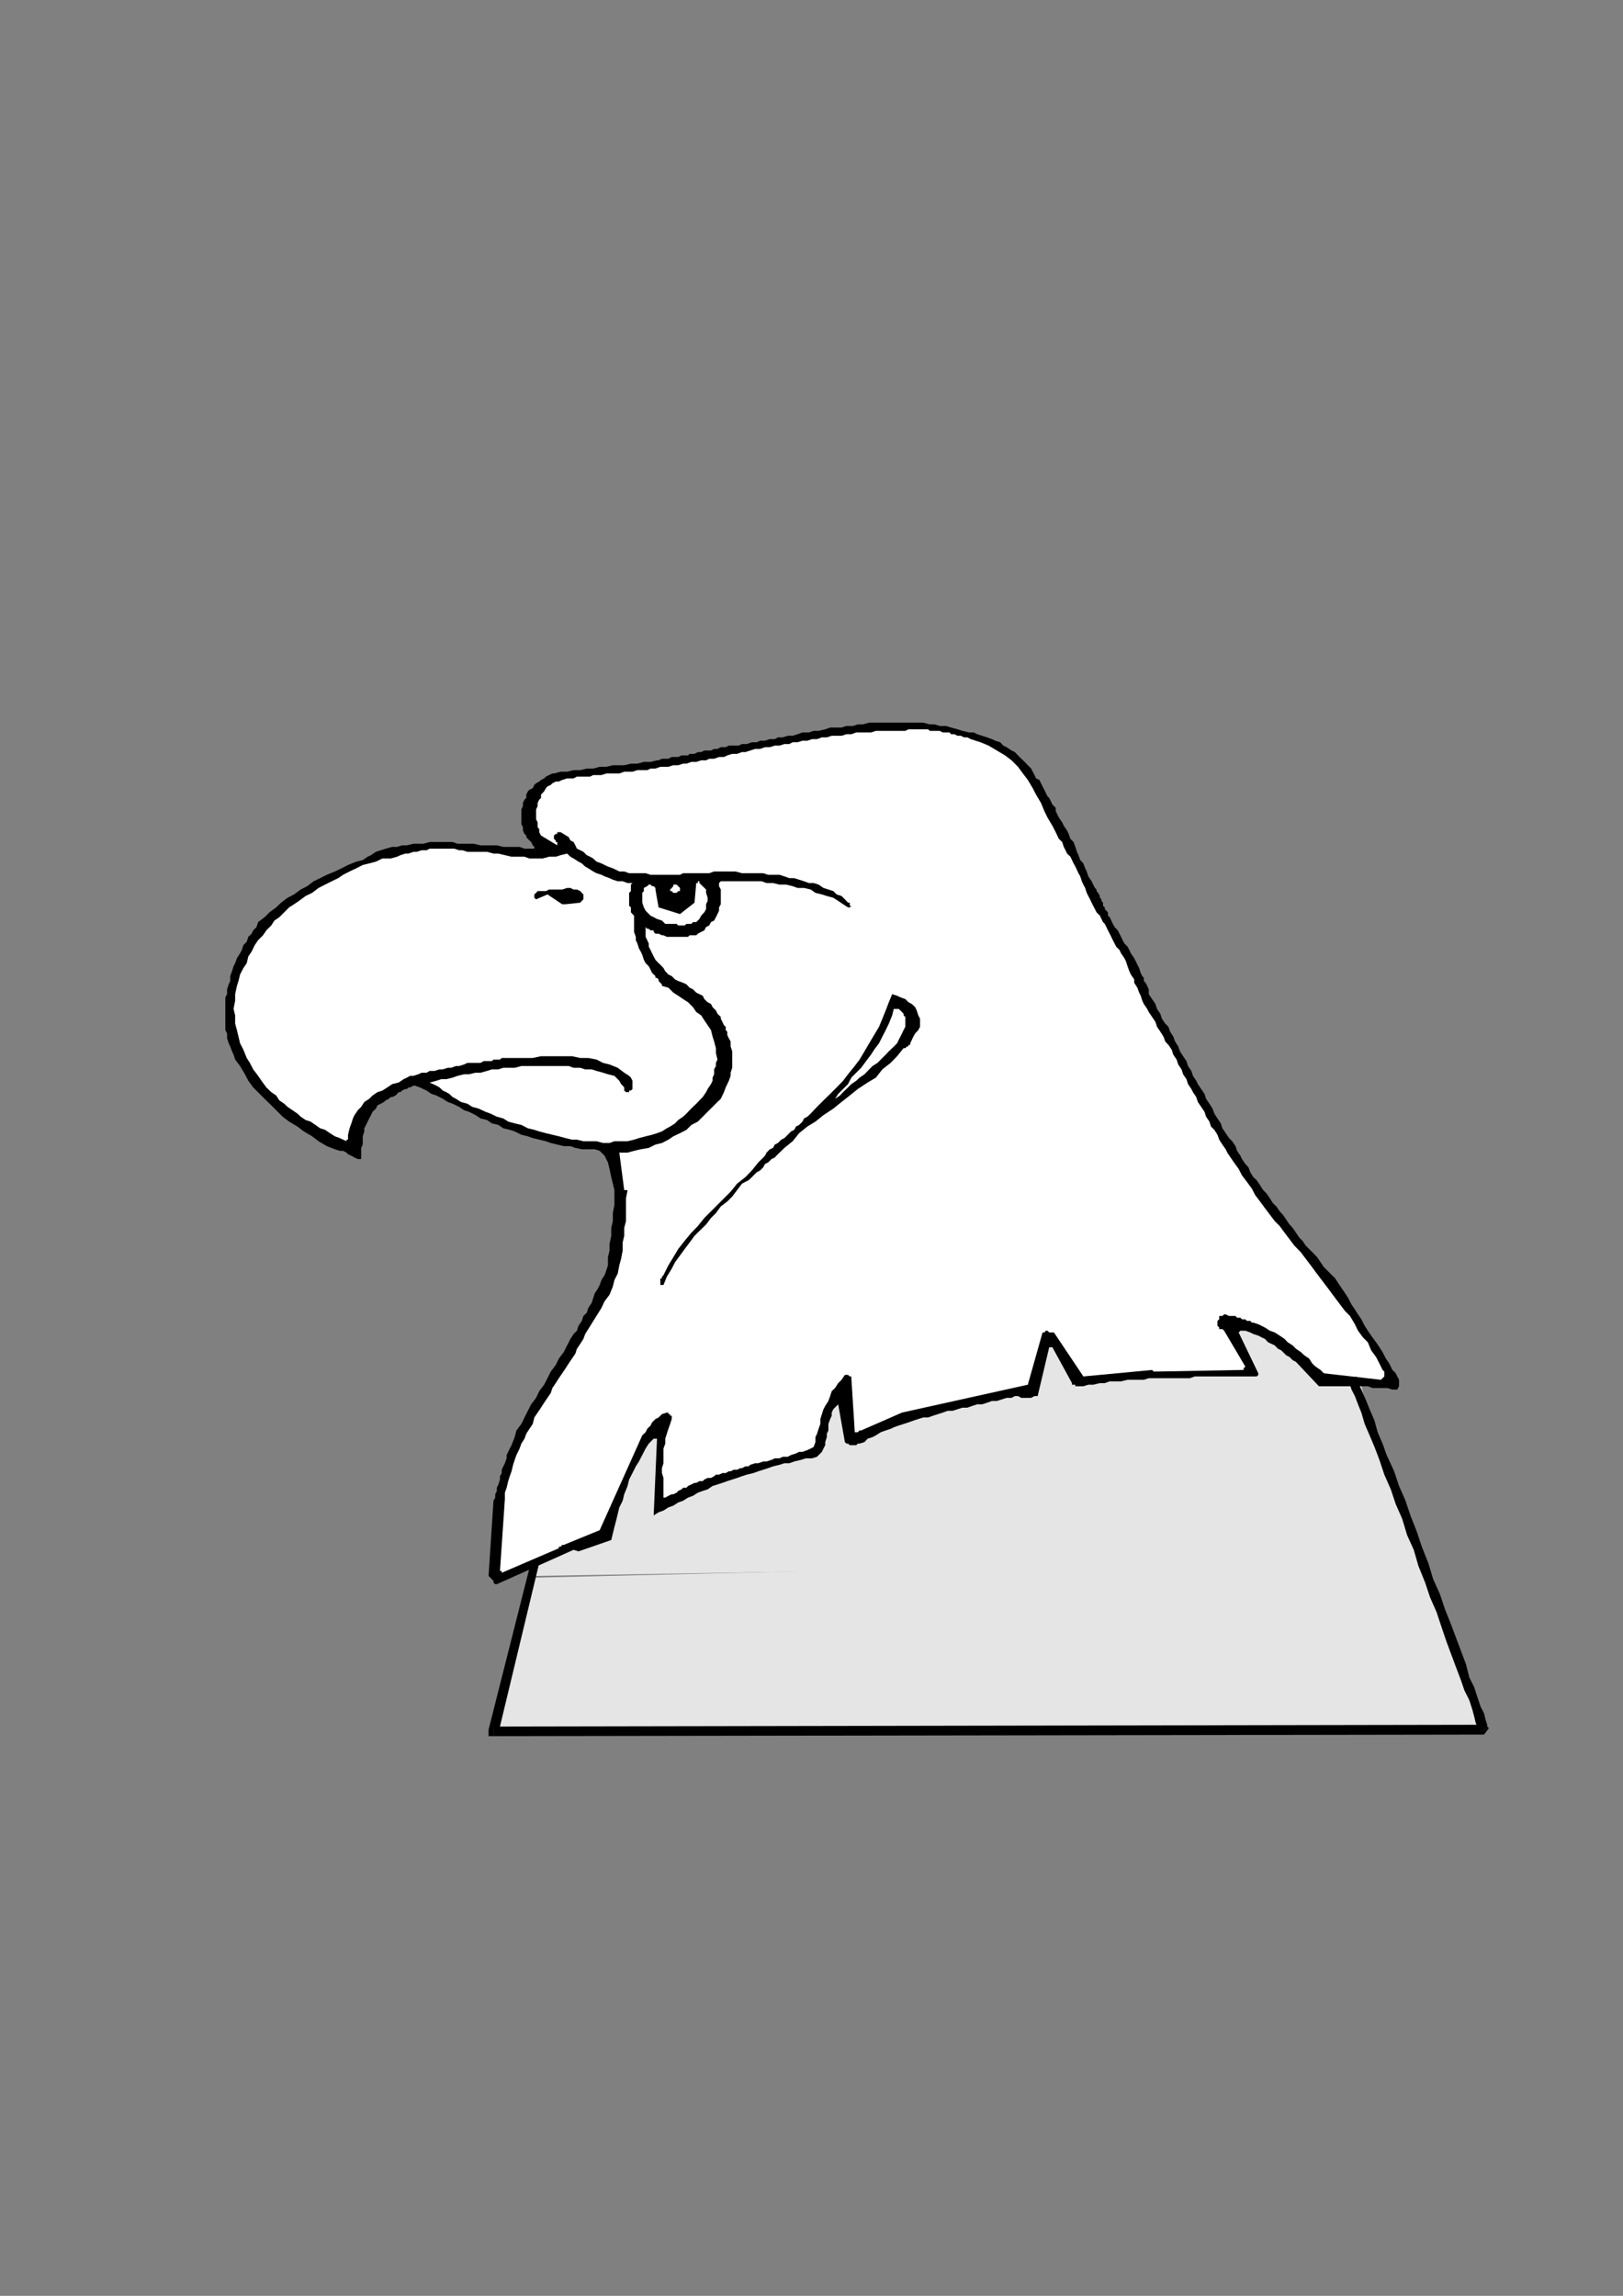 <?xml version="1.0" encoding="utf-8"?>
<!-- Created by UniConvertor 2.0rc4 (https://sk1project.net/) -->
<svg xmlns="http://www.w3.org/2000/svg" height="841.89pt" viewBox="0 0 595.276 841.89" width="595.276pt" version="1.1" xmlns:xlink="http://www.w3.org/1999/xlink" id="08fa3240-f607-11ea-9483-dcc15c148e23">

<rect x="0" y="0" width="595.276" height="841.89" fill="#808080" stroke="none"/>

<g>
	<g>
		<path style="fill:#e5e5e5;" d="M 209.798,503.601 L 195.974,577.905 522.71,572.505 522.71,571.929 522.062,571.353 522.062,570.129 521.486,568.329 520.262,566.529 519.686,564.153 518.534,561.777 517.31,558.753 516.086,555.153 514.934,552.129 513.71,548.529 512.486,544.353 510.686,540.753 509.534,536.577 508.31,532.401 506.51,528.801 504.71,524.553 503.486,520.377 501.686,516.201 500.534,512.601 499.31,508.353 498.086,504.753 496.286,501.801 495.134,498.201 494.486,495.177 493.334,492.801 492.686,490.425 491.534,488.625 490.886,486.825 490.886,485.601 490.31,485.025 490.31,485.025 435.158,474.225 434.582,474.225 432.782,474.801 429.758,474.801 425.582,475.377 420.758,476.025 414.782,477.177 407.582,477.825 400.382,478.977 391.958,480.201 383.03,480.777 374.03,482.577 364.382,483.801 354.23,485.025 344.006,486.177 333.206,487.401 323.054,489.201 312.254,490.425 302.03,491.577 291.302,493.377 281.726,494.601 271.574,495.825 262.574,496.977 253.574,498.201 245.15,499.425 237.95,500.001 230.75,501.153 224.774,501.801 219.95,502.377 215.774,502.953 212.822,502.953 211.022,503.601 209.798,503.601 Z" />
		<path style="fill:#000000;" d="M 182.222,580.929 L 210.374,568.329 212.174,568.905 224.198,564.729 224.774,562.353 225.35,559.977 225.998,557.529 226.574,555.153 227.15,552.777 228.374,550.329 228.95,547.953 230.174,544.929 230.75,542.553 231.974,540.177 233.198,537.729 234.35,535.929 235.574,533.553 236.798,531.177 237.95,529.377 239.75,527.577 239.75,527.577 240.398,527.577 240.398,527.577 240.974,527.577 239.75,555.729 241.55,554.577 243.35,553.929 245.15,552.777 246.95,552.129 248.75,550.977 250.55,550.329 252.35,549.177 254.15,548.529 255.95,547.377 257.75,546.729 259.55,546.153 261.35,544.929 263.15,544.353 264.95,543.777 266.75,543.129 268.55,542.553 270.35,541.977 272.15,541.329 273.95,540.753 276.326,540.177 278.126,539.529 279.926,538.953 281.726,538.377 283.526,537.729 285.902,537.153 287.702,536.577 289.502,536.577 291.302,535.929 293.75,535.353 295.55,534.777 297.854,534.777 299.654,534.201 300.878,532.977 301.454,532.401 302.03,531.177 302.678,529.953 302.678,528.801 303.254,527.001 303.254,525.777 303.83,524.553 303.83,523.401 303.83,522.177 304.478,520.377 305.054,519.153 305.054,518.001 305.63,516.777 306.854,515.553 307.43,514.977 309.878,528.801 310.454,529.377 311.03,529.377 311.678,529.953 312.254,529.953 312.83,529.953 314.054,529.953 314.63,529.377 315.278,529.377 317.078,528.801 318.23,527.577 320.03,527.001 321.254,526.353 323.054,525.201 324.854,524.553 326.654,523.977 327.806,523.401 329.606,522.753 331.406,522.177 333.206,521.601 335.006,520.953 336.806,520.377 338.606,519.801 340.406,519.801 342.206,519.153 344.006,518.577 345.806,518.001 347.606,517.353 349.406,517.353 351.206,516.777 353.006,516.201 354.806,516.201 356.606,515.553 358.406,514.977 360.206,514.977 362.006,514.401 363.806,513.753 365.606,513.753 367.406,513.177 369.206,512.601 371.006,512.601 372.23,511.953 373.382,511.953 374.606,512.601 375.83,512.601 376.982,512.601 378.206,512.601 379.43,511.953 380.582,511.953 384.83,494.025 385.406,494.025 385.406,494.025 385.406,494.025 385.982,494.025 393.182,507.201 393.182,507.201 393.182,507.777 393.758,507.777 393.758,507.777 394.406,507.777 394.406,508.353 394.982,508.353 394.982,508.353 397.358,508.353 399.158,507.777 400.958,507.777 403.406,507.201 405.206,507.201 407.006,506.553 409.382,506.553 411.182,506.553 413.558,505.977 415.358,505.977 417.806,505.977 419.534,505.977 421.334,505.401 423.782,505.401 425.582,505.401 427.958,505.401 429.758,505.401 432.134,505.401 433.934,505.401 436.382,505.401 438.182,504.753 440.558,504.753 442.358,504.753 444.734,504.753 446.534,504.753 448.334,504.753 450.782,504.753 452.582,504.753 454.958,504.753 456.758,504.753 459.134,504.753 460.934,504.753 460.934,504.753 461.51,504.177 461.51,504.177 461.51,503.601 454.31,488.625 454.31,488.625 454.958,487.977 454.958,487.977 455.534,487.977 456.758,487.977 458.558,488.625 459.71,489.201 461.51,489.777 462.734,490.425 463.958,491.001 465.11,492.225 466.334,492.801 467.558,493.377 468.71,494.601 469.934,495.177 471.158,496.401 471.734,496.977 472.958,497.625 474.11,498.777 475.334,499.425 483.758,508.353 484.91,508.353 486.71,508.353 488.51,508.353 490.31,508.353 492.11,508.353 493.91,508.353 495.71,508.353 497.51,508.353 499.886,508.353 501.686,508.353 503.486,509.001 505.286,509.001 507.086,509.001 508.886,509.001 510.686,509.577 512.486,509.577 513.134,508.353 513.134,507.777 513.134,506.553 513.134,505.977 512.486,504.753 511.91,503.601 511.334,502.953 510.686,502.377 509.534,500.001 508.31,498.201 507.086,495.825 505.934,494.025 504.71,492.225 502.91,489.777 501.686,487.977 500.534,486.177 499.31,483.801 498.086,482.001 496.934,480.201 495.71,478.401 494.486,476.025 493.334,474.225 492.11,472.425 490.886,470.625 489.734,468.825 488.51,467.601 486.71,465.801 485.558,464.649 484.334,462.849 483.11,461.049 481.958,459.825 480.158,458.025 478.934,456.801 477.71,455.001 476.558,453.849 475.334,452.049 474.11,450.249 472.958,449.025 471.734,447.225 470.51,445.425 469.358,444.201 468.134,442.401 466.91,441.249 465.758,439.449 464.534,437.649 463.31,436.425 462.158,434.625 460.934,432.825 459.71,431.673 458.558,429.873 457.91,428.073 456.758,426.849 455.534,425.049 454.958,423.825 453.734,422.025 453.158,420.297 451.934,418.497 450.782,417.345 449.558,415.545 448.334,413.745 447.758,411.945 446.534,410.145 445.382,408.345 444.734,406.545 443.582,404.745 442.358,402.945 441.782,401.145 440.558,399.345 439.334,397.545 438.758,396.321 437.534,394.521 436.958,392.721 435.734,390.921 435.158,389.121 433.934,387.321 432.782,385.521 432.134,383.721 430.982,381.921 430.334,380.121 429.182,378.321 428.534,376.521 427.382,375.369 426.158,373.569 425.582,371.769 424.358,369.969 423.782,368.169 422.558,366.369 421.334,364.569 421.334,363.345 421.334,362.769 420.758,361.545 420.182,360.393 419.534,359.745 419.534,358.593 418.958,357.945 418.382,356.793 417.806,354.993 417.158,353.769 416.582,352.545 416.006,351.393 414.782,349.593 414.206,348.369 413.558,347.145 412.406,345.993 411.758,344.769 411.182,343.545 410.606,342.393 409.958,341.169 408.806,339.945 408.158,338.793 407.582,337.569 407.006,336.345 406.358,335.769 406.358,334.545 405.782,333.969 405.206,333.393 405.206,332.745 404.558,332.169 404.558,331.017 403.982,330.369 403.982,329.793 403.406,329.217 403.406,328.569 402.758,327.417 402.182,326.769 402.182,326.193 401.606,325.617 400.958,324.393 400.382,323.169 399.158,321.369 398.582,319.569 398.006,318.417 397.358,316.617 396.206,315.393 395.558,313.593 394.982,312.369 394.406,310.569 393.758,308.769 392.606,307.617 391.958,305.817 391.382,304.593 390.158,302.793 389.582,301.569 388.358,299.769 387.782,298.617 387.206,297.393 387.206,296.241 385.982,295.017 385.406,293.793 384.83,292.641 384.182,291.993 383.606,290.841 383.03,289.617 382.382,288.393 381.806,287.241 381.23,286.017 380.006,285.441 379.43,284.217 378.782,282.993 378.206,281.841 376.982,280.617 375.83,279.393 374.606,278.241 373.382,277.017 372.23,275.793 371.006,275.217 369.206,273.993 367.982,273.417 366.83,272.193 365.03,271.617 363.806,271.041 362.006,270.393 360.206,269.817 358.406,269.241 357.182,268.593 355.382,268.593 353.006,268.017 351.206,267.441 348.83,266.793 347.03,266.217 344.654,266.217 342.854,265.641 341.054,265.641 338.606,264.993 336.806,264.993 335.006,264.993 332.63,264.993 330.83,264.993 328.454,264.993 326.654,264.993 324.854,264.993 322.406,264.993 320.606,264.993 318.806,264.993 316.43,265.641 314.63,265.641 312.83,266.217 310.454,266.217 308.654,266.793 306.854,266.793 304.478,266.793 302.678,267.441 300.23,268.017 298.43,268.017 296.702,268.593 294.326,268.593 292.526,269.241 290.726,269.817 288.926,269.817 287.126,270.393 285.326,270.393 284.174,271.041 282.374,271.041 280.574,271.617 278.774,271.617 277.55,272.193 275.75,272.193 273.95,272.841 272.15,272.841 270.926,273.417 269.126,273.417 267.326,273.417 266.174,273.993 264.374,273.993 263.15,274.641 261.926,274.641 260.774,275.217 259.55,275.217 258.326,275.217 257.174,275.793 255.95,275.793 254.726,276.441 254.15,276.441 252.926,276.441 252.35,277.017 251.126,277.017 250.55,277.017 249.974,277.017 248.75,277.593 248.174,277.593 246.95,277.593 246.374,277.593 245.15,278.241 244.574,278.241 243.35,278.241 242.774,278.241 241.55,278.817 240.974,278.817 238.598,279.393 236.15,279.393 233.774,280.041 231.398,280.041 228.95,280.617 226.574,280.617 224.774,280.617 222.398,281.193 219.95,281.193 217.574,281.841 215.198,281.841 212.822,282.417 210.374,282.417 207.998,282.993 205.622,282.993 203.174,283.641 202.598,283.641 201.374,284.217 200.222,284.793 199.574,285.441 198.422,286.017 197.774,286.593 196.622,287.241 195.974,287.817 195.398,289.041 194.174,289.617 193.598,290.193 193.022,291.417 193.022,292.641 192.374,293.217 191.798,294.441 191.798,295.593 191.222,296.817 191.222,298.617 191.222,299.769 191.222,300.993 191.222,302.217 191.798,303.369 191.798,304.593 192.374,305.817 193.022,306.393 193.022,306.969 193.598,307.617 194.174,308.193 194.822,308.769 195.398,309.993 195.974,310.569 195.974,311.217 194.174,311.217 192.374,311.217 190.574,310.569 188.198,310.569 186.398,310.569 184.598,310.569 182.222,309.993 180.422,309.993 178.046,309.993 176.246,309.993 173.798,309.417 171.998,309.417 170.198,309.417 167.822,309.417 166.022,308.769 163.646,308.769 161.846,308.769 159.398,308.769 157.598,308.769 155.222,309.417 153.422,309.417 151.622,309.417 149.246,309.993 147.446,309.993 145.646,310.569 143.846,310.569 141.47,311.217 139.67,311.793 137.87,312.369 136.07,313.593 134.846,314.169 133.046,315.393 130.67,315.969 127.646,317.193 125.27,318.417 122.822,319.569 119.87,320.793 117.422,322.017 115.046,323.169 112.67,324.969 110.294,326.193 107.846,327.993 105.47,329.217 103.094,331.017 101.294,332.745 98.846,334.545 97.046,336.345 94.67,338.145 94.094,339.945 92.87,341.169 92.294,342.393 91.07,343.545 90.494,345.345 89.27,346.569 88.694,348.369 88.046,349.593 86.894,351.393 86.246,353.193 85.67,354.345 85.094,356.145 84.446,357.945 84.446,359.745 83.87,360.969 83.294,362.769 83.294,364.569 82.646,365.721 82.646,367.521 82.646,369.321 82.646,371.121 82.646,372.921 82.646,374.145 82.646,375.945 82.646,377.745 83.294,378.969 83.294,380.769 83.87,382.569 84.446,383.721 85.094,385.521 85.67,386.745 86.246,388.545 88.046,390.921 89.846,393.945 91.07,396.321 92.87,398.769 95.246,401.145 97.046,402.945 99.494,405.321 101.294,407.121 103.67,409.497 106.046,411.297 109.07,413.097 111.446,414.897 114.47,416.697 116.846,418.497 119.87,420.297 122.822,421.449 124.622,422.025 125.846,422.025 127.07,422.673 127.646,423.249 128.87,423.825 130.022,424.473 131.246,425.049 132.47,425.049 132.47,423.825 132.47,422.673 132.47,420.945 133.046,419.721 133.046,417.921 133.046,416.697 133.622,414.897 133.622,413.745 134.27,412.521 134.846,411.297 135.422,410.145 136.07,408.921 136.646,407.697 137.87,406.545 138.446,405.321 139.67,404.745 140.822,404.097 141.47,403.521 142.622,402.945 143.27,402.297 143.846,402.297 145.07,401.721 145.646,401.145 146.222,400.497 146.87,400.497 147.446,399.921 148.67,399.345 149.246,399.345 149.822,398.769 150.398,398.769 151.622,398.121 152.198,398.121 153.998,398.769 156.446,399.921 158.246,401.145 160.046,401.721 162.422,402.945 164.222,404.097 166.022,404.745 168.398,405.897 170.198,407.121 171.998,407.697 174.446,408.921 176.246,410.145 178.622,410.721 180.422,411.945 182.798,412.521 184.598,413.745 186.974,414.321 188.774,414.897 191.222,416.121 193.598,416.697 195.398,417.345 197.774,417.921 200.222,418.497 202.022,419.145 204.398,419.721 206.774,420.297 209.222,420.297 211.022,420.945 213.398,421.449 215.774,421.449 218.15,421.449 219.95,422.025 221.75,423.825 222.974,426.273 223.55,428.649 224.198,431.673 224.774,434.049 225.35,436.425 225.35,439.449 225.35,441.825 224.774,444.849 224.774,447.801 224.198,450.249 224.198,453.201 223.55,456.225 223.55,458.601 222.974,461.049 222.974,464.001 222.398,465.801 221.75,467.601 220.598,469.401 219.95,471.201 219.374,472.425 218.15,474.225 217.574,476.025 216.998,477.825 215.774,479.625 215.198,481.425 213.974,482.577 213.398,484.377 212.174,486.177 211.598,487.977 210.374,489.201 209.222,491.001 207.998,493.377 206.774,495.825 204.974,498.201 203.822,500.577 202.022,502.953 200.798,505.401 199.574,507.777 197.774,510.153 196.622,512.601 194.822,514.977 193.598,517.353 192.374,519.801 191.222,522.177 189.422,524.553 188.774,527.001 187.622,529.953 186.974,531.177 186.398,532.401 185.822,533.553 185.822,534.777 185.174,536.577 184.598,537.729 184.022,538.953 184.022,540.177 183.374,541.329 183.374,542.553 182.798,544.353 182.222,545.577 182.222,546.729 181.646,547.953 181.646,549.177 180.998,550.329 179.198,577.905 179.846,578.553 179.846,578.553 180.422,579.129 180.422,579.129 180.998,579.705 180.998,579.705 180.998,580.353 181.646,580.929 181.646,580.929 182.222,580.929 182.222,580.929 182.222,580.929 Z" />
		<path style="fill:#ffffff;" d="M 184.022,576.753 L 204.974,567.753 204.974,567.177 205.622,567.177 206.198,566.529 206.774,566.529 219.95,561.129 235.574,526.353 236.798,525.201 237.374,523.977 238.598,522.753 239.174,521.601 240.398,520.377 241.55,519.801 242.774,518.577 244.574,518.001 244.574,518.001 245.15,518.001 245.15,518.577 245.798,518.577 245.798,519.153 246.374,519.153 246.374,519.801 246.374,520.377 245.798,522.177 245.15,523.977 244.574,525.777 243.998,527.577 243.998,529.377 243.35,531.177 243.35,532.977 243.35,534.777 243.35,536.577 242.774,538.377 242.774,540.177 243.35,541.977 243.35,543.777 243.35,545.577 243.35,547.377 243.35,549.177 243.998,549.177 245.15,548.529 246.374,547.953 246.95,547.953 248.174,547.377 248.75,546.729 249.974,546.153 250.55,545.577 251.774,545.577 252.35,544.929 253.574,544.353 254.726,543.777 255.374,543.777 256.526,543.129 257.75,543.129 258.326,542.553 259.55,541.977 260.774,541.977 261.926,541.329 262.574,540.753 263.726,540.753 264.95,540.177 266.174,540.177 267.326,539.529 267.974,539.529 269.126,538.953 270.35,538.953 271.574,538.377 272.15,538.377 273.374,537.729 274.526,537.729 275.174,537.153 276.974,536.577 278.126,536.577 279.926,535.929 281.15,535.929 282.95,535.353 284.174,534.777 285.902,534.777 287.126,534.201 288.926,534.201 290.15,533.553 291.95,532.977 293.102,532.401 294.326,532.401 296.126,531.753 297.35,531.177 298.43,530.601 299.078,528.801 299.078,527.001 299.654,525.777 300.23,523.977 300.878,522.177 300.878,520.377 301.454,518.577 302.03,516.777 302.678,515.553 303.83,513.753 304.478,511.953 305.054,510.153 306.278,509.001 307.43,507.201 308.654,505.977 309.878,504.177 309.878,504.177 310.454,504.177 310.454,504.177 311.03,504.177 311.678,504.753 311.678,504.753 312.254,504.753 312.254,505.401 313.478,524.553 313.478,524.553 313.478,525.201 313.478,525.201 314.054,525.201 314.63,525.201 314.63,525.201 315.278,524.553 315.854,524.553 330.83,518.001 376.982,507.777 382.382,488.625 383.03,488.625 383.606,487.977 383.606,487.977 384.182,487.977 384.83,488.625 385.406,488.625 385.982,488.625 386.558,488.625 397.358,504.753 422.558,502.377 422.558,502.377 423.134,502.953 423.782,502.953 424.358,502.953 455.534,502.377 456.11,502.377 456.11,501.801 456.11,501.801 456.758,501.153 448.982,487.977 448.334,487.401 447.758,487.401 447.758,487.401 447.182,487.401 447.182,486.825 446.534,486.177 446.534,485.601 446.534,485.025 446.534,484.377 447.182,483.801 447.182,483.225 447.182,482.577 447.758,482.577 448.334,482.577 448.982,482.001 449.558,482.001 450.782,482.577 451.358,482.577 451.934,482.577 453.158,482.577 453.734,483.225 454.958,483.225 455.534,483.801 456.758,483.801 457.334,484.377 458.558,484.377 459.134,485.025 459.71,485.025 461.51,485.601 463.958,486.825 465.758,487.977 467.558,488.625 469.358,489.777 471.158,491.001 472.31,492.225 474.11,493.377 475.334,494.601 477.134,495.825 478.358,496.977 480.158,498.201 481.31,500.001 482.534,501.153 484.334,502.377 485.558,503.601 506.51,505.977 507.086,505.401 507.086,505.401 507.734,504.753 507.734,504.177 507.734,504.177 507.734,503.601 507.734,502.953 507.086,502.377 505.934,500.001 504.71,497.625 502.91,495.177 501.686,492.225 499.886,490.425 498.086,487.977 496.934,485.601 495.134,482.577 493.334,480.777 491.534,478.401 489.734,476.025 487.934,473.577 486.134,471.201 484.334,468.825 482.534,466.449 480.734,464.001 478.934,461.625 477.134,459.249 474.758,456.801 472.958,454.425 471.158,452.049 469.358,449.601 467.558,447.801 465.758,445.425 463.958,443.049 462.158,440.601 460.358,438.225 459.134,435.849 457.334,433.401 455.534,431.025 454.31,428.649 452.582,426.273 451.358,424.473 450.134,422.673 449.558,421.449 448.334,419.721 447.182,417.921 446.534,416.121 445.382,414.321 444.158,413.097 443.582,411.297 442.358,409.497 441.782,407.697 440.558,405.897 439.334,404.097 438.758,402.297 437.534,400.497 436.958,399.345 435.734,397.545 435.158,395.745 433.934,393.945 433.358,392.145 432.134,390.345 431.558,388.545 430.334,386.745 429.758,384.945 428.534,383.145 427.382,381.921 426.734,380.121 425.582,378.321 424.358,376.521 423.782,374.721 422.558,372.921 421.334,371.121 420.758,369.969 419.534,368.169 418.958,366.945 418.382,365.145 417.806,363.993 417.158,362.193 416.006,360.393 416.006,359.169 414.782,357.369 414.206,356.145 413.558,354.345 412.982,352.545 412.406,351.393 411.182,349.593 410.606,348.369 409.382,347.145 408.806,345.993 408.158,344.769 407.582,343.545 407.006,342.393 406.358,341.169 405.782,339.945 405.206,338.793 404.558,338.145 403.982,336.993 403.406,335.769 402.182,334.545 401.606,333.393 400.958,332.169 400.382,331.017 399.806,329.793 399.158,328.569 398.582,327.417 398.006,325.617 397.358,324.393 396.782,323.169 396.206,321.369 395.558,320.217 394.982,318.993 394.406,317.769 393.758,316.617 393.182,315.393 392.606,314.169 391.382,313.017 390.806,311.793 390.158,310.569 389.582,308.769 388.358,307.617 387.206,305.169 385.982,302.793 384.182,299.769 383.03,297.393 381.806,294.441 380.006,291.417 378.782,289.041 376.982,286.017 375.182,283.641 373.382,281.193 371.006,278.817 368.63,277.017 365.606,275.217 362.582,273.417 359.63,272.193 356.03,271.041 354.806,270.393 353.582,270.393 352.43,269.817 351.206,269.817 350.054,269.241 348.83,269.241 348.254,268.593 347.03,268.593 345.806,268.593 344.654,268.017 344.006,268.017 342.854,268.017 342.206,268.017 341.054,268.017 340.406,267.441 339.254,267.441 338.606,267.441 337.454,267.441 336.806,267.441 335.654,267.441 335.006,267.441 333.854,267.441 333.206,267.441 332.054,268.017 330.254,268.017 328.454,268.017 326.654,268.017 324.854,268.017 323.054,268.017 321.254,268.017 319.454,268.593 317.654,268.593 315.854,268.593 314.054,268.593 312.254,269.241 310.454,269.241 308.654,269.817 306.854,269.817 305.054,269.817 303.254,270.393 301.454,270.393 299.654,271.041 297.854,271.041 296.126,271.617 294.326,271.617 292.526,272.193 290.726,272.193 289.502,272.841 287.702,272.841 285.902,273.417 284.174,273.417 282.374,273.993 280.574,273.993 278.774,274.641 276.974,274.641 275.174,275.217 273.374,275.793 272.15,275.793 270.35,276.441 268.55,276.441 266.75,277.017 265.526,277.593 263.726,277.593 261.926,278.241 260.126,278.241 258.974,278.817 257.174,278.817 255.374,279.393 253.574,279.393 251.774,280.041 250.55,280.041 248.75,280.617 246.95,280.617 245.15,281.193 243.998,281.193 242.198,281.193 240.398,281.841 238.598,281.841 237.374,282.417 235.574,282.417 233.774,282.417 231.974,282.993 230.75,282.993 228.95,282.993 227.15,283.641 225.35,283.641 223.55,283.641 222.398,283.641 220.598,284.217 219.374,284.217 217.574,284.217 216.422,284.793 214.622,284.793 213.398,284.793 211.598,284.793 210.374,285.441 209.222,285.441 207.998,285.441 206.198,286.017 204.974,286.593 203.822,286.593 202.598,287.241 202.022,287.817 200.798,288.393 200.222,289.041 199.574,290.193 198.422,291.417 198.422,292.641 197.774,293.217 197.198,294.441 197.198,295.593 196.622,296.817 196.622,298.041 196.622,299.193 196.622,300.417 197.198,301.569 197.198,303.369 197.774,304.017 197.774,305.169 198.422,306.393 204.398,309.993 204.398,309.993 204.398,309.417 204.398,308.769 203.822,308.769 203.822,308.193 203.822,308.193 203.174,307.617 203.174,306.969 203.174,306.969 203.174,306.393 203.174,306.393 203.822,305.817 203.822,305.817 203.822,305.817 204.398,305.817 204.398,305.169 204.974,305.169 204.974,305.169 205.622,305.169 205.622,305.169 208.574,306.969 209.222,308.193 210.374,308.769 211.022,309.993 211.598,311.217 212.822,311.793 213.974,312.369 215.198,313.593 216.422,314.169 217.574,314.817 218.798,315.969 220.598,316.617 221.75,317.193 222.974,317.769 224.774,318.417 225.998,318.993 227.15,319.569 228.95,319.569 230.75,320.217 232.55,320.217 233.774,320.217 235.574,320.217 236.798,320.217 238.598,320.793 240.398,320.793 241.55,320.793 243.35,320.793 244.574,320.793 246.374,320.793 247.598,320.793 249.398,320.793 250.55,320.217 252.35,320.217 254.15,320.217 255.95,320.217 258.326,320.217 260.126,320.217 261.926,319.569 263.726,319.569 266.174,319.569 267.974,319.569 269.774,319.569 272.15,320.217 273.95,320.217 275.75,320.217 278.126,320.217 279.926,320.217 281.726,320.793 284.174,320.793 285.902,320.793 287.702,321.369 289.502,322.017 291.302,322.017 293.102,322.593 294.902,323.169 296.702,323.817 298.43,323.817 300.23,324.393 302.03,325.617 303.83,326.193 305.63,326.769 306.854,327.993 308.654,328.569 309.878,329.793 311.03,331.017 311.678,331.017 311.678,331.593 311.678,332.169 312.254,332.169 312.254,332.169 311.678,332.745 311.03,332.745 311.03,332.745 309.23,331.593 307.43,330.369 305.63,329.217 303.254,328.569 301.454,327.993 299.078,327.417 297.35,326.193 294.902,325.617 292.526,325.617 290.726,324.969 288.35,324.393 285.902,324.393 283.526,323.817 281.15,323.817 279.35,323.169 276.974,323.169 276.326,323.169 275.174,323.169 274.526,323.169 273.374,323.169 272.726,323.169 271.574,323.169 270.926,323.169 269.774,323.169 269.126,323.169 267.974,323.169 267.326,323.169 266.75,323.169 266.174,323.169 264.95,323.169 264.374,323.169 263.726,323.817 263.726,324.969 264.374,326.193 264.374,327.417 264.374,328.569 264.374,329.793 264.374,331.593 263.726,332.745 263.726,333.969 263.15,335.193 262.574,336.345 261.926,337.569 260.774,338.145 260.126,339.369 258.974,339.945 258.326,341.169 257.174,341.745 255.95,342.393 255.374,342.969 254.15,342.969 252.926,342.969 252.35,343.545 251.126,343.545 249.974,343.545 248.75,343.545 247.598,343.545 246.95,343.545 245.798,343.545 244.574,343.545 243.35,342.969 242.774,342.969 241.55,342.393 240.398,342.393 239.75,341.745 239.75,341.169 239.174,341.169 238.598,341.169 237.95,340.593 237.374,340.593 236.798,339.945 236.798,339.945 236.798,341.169 236.798,342.393 236.798,343.545 237.374,344.769 237.95,345.993 237.95,347.145 238.598,348.369 239.174,349.593 239.75,350.745 240.398,351.969 241.55,353.193 242.198,353.769 243.35,354.993 243.998,356.145 245.15,357.369 246.374,357.945 247.598,359.169 248.75,359.745 250.55,360.393 251.774,360.969 252.926,362.193 254.15,362.769 255.374,363.993 256.526,364.569 257.75,365.145 258.326,366.369 259.55,367.521 260.774,368.169 261.35,369.321 262.574,370.545 263.15,371.769 264.374,372.921 264.374,373.569 264.95,374.721 265.526,375.945 266.174,376.521 266.174,377.745 266.75,378.321 266.75,379.545 267.326,380.769 267.974,381.921 267.974,383.721 268.55,385.521 268.55,386.745 268.55,388.545 268.55,389.769 268.55,391.569 267.974,393.369 267.974,394.521 267.326,396.321 266.75,397.545 266.174,398.769 265.526,400.497 264.95,401.721 264.374,402.945 263.15,404.097 261.35,405.897 259.55,407.697 257.75,409.497 255.95,411.297 253.574,412.521 251.774,414.321 249.398,415.545 246.95,416.697 245.15,417.921 242.774,419.145 240.398,419.721 237.95,420.945 234.998,421.449 232.55,422.025 230.174,422.673 227.15,422.673 228.95,436.425 228.95,436.425 229.598,436.425 229.598,436.425 230.174,436.425 229.598,439.449 229.598,442.401 229.598,444.849 229.598,447.801 228.95,450.249 228.95,453.201 228.374,455.649 228.374,458.601 227.798,461.625 227.15,464.001 226.574,467.025 225.35,469.401 224.774,471.777 223.55,474.801 221.75,477.177 220.598,479.625 214.622,489.201 213.974,491.001 212.822,492.801 211.598,494.601 211.022,496.401 209.798,498.201 208.574,500.001 207.422,501.801 206.198,503.601 204.974,505.401 203.822,507.201 202.598,509.001 202.022,510.801 200.798,512.601 199.574,514.401 198.422,516.201 197.198,518.001 195.974,519.801 195.398,522.177 194.174,523.977 193.022,525.777 192.374,527.577 191.222,529.377 190.574,531.177 189.422,533.553 188.774,535.353 188.198,537.153 187.622,539.529 186.974,541.329 186.398,543.129 185.822,545.577 185.174,547.377 185.174,549.753 183.374,576.105 184.022,576.105 184.022,576.105 184.022,576.753 184.022,576.753 Z" />
		<path style="fill:#000000;" d="M 243.35,471.201 L 244.574,468.177 246.374,465.225 247.598,462.849 249.398,460.401 251.126,458.025 252.926,455.649 254.726,453.201 256.526,451.401 258.974,449.025 260.774,446.649 262.574,444.849 264.374,442.401 266.75,440.601 268.55,438.801 270.35,436.425 272.15,434.049 273.374,433.401 274.526,432.825 275.174,432.249 275.75,431.673 276.974,430.449 277.55,429.873 278.774,429.225 279.35,428.649 279.926,428.073 280.574,426.849 281.726,426.273 282.374,425.625 282.95,425.049 284.174,424.473 284.75,423.825 285.326,423.249 287.702,420.945 290.726,418.497 293.102,415.545 296.126,413.097 299.078,411.297 302.03,408.921 305.63,406.545 308.654,404.097 311.678,401.721 314.63,399.345 318.23,396.969 321.254,395.169 323.63,392.145 326.654,389.769 329.03,387.321 331.406,384.369 332.054,384.369 332.63,383.721 332.63,383.721 333.206,383.721 333.206,383.145 333.854,383.145 333.854,382.569 333.854,382.569 334.43,381.345 335.006,380.121 335.654,378.969 336.806,377.745 337.454,376.521 337.454,374.721 337.454,373.569 336.806,372.345 336.23,370.545 335.654,369.321 334.43,368.169 333.206,367.521 332.054,366.369 330.254,365.721 329.03,365.145 327.23,364.569 326.006,367.521 324.854,370.545 323.63,373.569 322.406,376.521 320.606,379.545 318.806,382.569 317.078,385.521 315.278,388.545 313.478,390.921 311.03,393.945 309.23,396.321 306.854,398.769 304.478,401.145 302.03,403.521 299.654,405.897 297.35,408.345 296.126,409.497 294.902,410.145 294.326,411.297 293.102,412.521 291.95,413.097 291.302,414.321 290.15,414.897 288.926,416.121 287.702,417.345 286.55,417.921 285.326,419.145 284.174,419.721 283.526,420.945 282.374,421.449 281.15,422.673 280.574,423.825 278.126,426.273 275.75,429.225 273.374,431.673 270.35,434.049 267.974,437.001 265.526,439.449 263.15,441.825 260.774,444.201 258.326,446.649 255.95,449.601 253.574,452.049 251.126,455.001 248.75,458.025 246.95,461.049 245.15,464.001 243.35,467.601 242.774,468.177 242.774,468.825 242.198,468.825 242.198,469.401 242.198,469.977 242.198,470.625 242.198,471.201 242.198,471.201 242.198,471.201 242.774,471.201 243.35,471.201 243.35,471.201 Z" />
		<path style="fill:#ffffff;" d="M 127.646,417.921 L 127.646,416.121 128.222,413.745 128.87,411.945 129.446,410.145 130.022,408.921 131.246,407.121 132.47,405.897 133.622,404.097 135.422,402.945 136.646,401.721 138.446,400.497 140.246,399.921 142.046,398.769 143.846,397.545 146.222,396.969 148.022,395.745 149.246,395.169 150.398,394.521 151.622,394.521 153.422,393.945 154.646,393.369 156.446,393.369 157.598,392.721 159.398,392.721 161.198,392.145 162.422,392.145 164.222,391.569 165.446,391.569 167.246,390.921 168.398,390.921 170.198,390.345 171.422,389.769 172.646,389.769 173.798,389.769 174.446,389.769 175.598,389.769 176.246,389.769 177.398,389.121 178.622,389.121 179.198,389.121 180.422,389.121 180.998,388.545 182.222,388.545 183.374,388.545 184.022,387.969 185.174,387.969 185.822,387.969 186.974,387.969 189.422,387.969 192.374,387.969 195.398,387.969 198.422,387.321 201.374,387.321 204.398,387.321 207.422,387.321 209.798,387.321 212.822,387.969 215.774,387.969 218.798,388.545 221.174,389.769 223.55,390.345 226.574,391.569 228.95,393.369 230.75,394.521 231.398,395.169 231.974,396.321 231.974,396.969 231.974,397.545 231.974,398.121 231.974,398.769 231.974,399.345 231.398,399.921 230.75,399.921 230.75,400.497 230.174,400.497 229.598,400.497 228.95,399.921 228.95,398.769 228.374,398.121 227.798,397.545 227.15,396.321 226.574,395.745 225.998,395.169 225.35,394.521 222.974,393.945 221.174,393.369 218.798,392.721 216.998,392.145 214.622,392.145 212.822,391.569 210.374,391.569 208.574,390.921 206.198,390.921 203.822,390.921 202.022,390.921 199.574,390.921 197.774,390.921 195.398,390.921 193.598,390.921 191.222,390.921 188.774,391.569 186.974,391.569 184.598,391.569 182.798,392.145 180.422,392.145 178.622,392.721 176.246,393.369 174.446,393.369 171.998,393.945 170.198,393.945 167.822,394.521 166.022,395.169 163.646,395.745 161.846,395.745 160.046,396.321 157.598,396.969 158.822,397.545 160.046,398.121 161.198,398.769 162.422,399.921 163.646,400.497 164.798,401.145 166.022,402.297 167.246,402.945 169.046,404.097 171.422,404.745 173.222,405.897 175.598,406.545 178.046,407.697 179.846,408.345 182.222,409.497 184.598,410.145 186.398,411.297 188.774,411.945 191.222,412.521 193.598,413.745 195.974,414.321 197.774,414.897 200.222,415.545 202.598,416.121 204.974,416.697 207.422,417.345 209.798,417.921 211.598,417.921 213.974,418.497 216.422,418.497 218.798,418.497 221.174,419.145 223.55,419.145 225.35,418.497 227.798,418.497 230.174,418.497 232.55,417.921 234.35,417.345 236.798,416.697 239.174,416.121 240.974,415.545 242.774,414.897 244.574,413.745 245.798,413.097 247.598,411.945 248.75,410.721 250.55,409.497 251.774,408.345 252.926,407.121 254.15,405.897 255.374,404.745 256.526,403.521 257.75,402.297 258.974,400.497 259.55,399.345 260.774,397.545 261.35,396.321 261.35,395.169 261.926,393.945 261.926,393.369 261.926,392.145 262.574,390.921 262.574,389.769 263.15,388.545 262.574,386.169 262.574,384.369 261.926,381.921 261.35,380.121 260.774,377.745 259.55,375.945 258.326,374.145 257.174,372.345 255.374,371.121 254.15,369.321 252.35,367.521 250.55,366.369 248.75,365.145 246.95,363.993 245.15,362.193 242.774,361.545 242.774,360.969 242.198,360.393 242.198,360.393 241.55,359.745 241.55,359.169 240.974,358.593 240.398,358.593 240.398,357.945 239.174,356.793 238.598,355.569 237.95,354.345 236.798,353.193 236.15,351.969 235.574,350.169 234.998,348.945 234.35,347.793 233.774,345.993 233.198,344.769 233.198,343.545 232.55,341.745 232.55,340.593 232.55,338.793 232.55,337.569 232.55,335.769 231.974,335.193 231.398,334.545 231.398,333.393 231.398,332.745 230.75,332.169 230.75,331.017 230.75,330.369 230.75,329.793 230.75,328.569 230.75,327.993 230.75,327.417 231.398,326.769 231.398,325.617 231.398,324.969 231.398,324.393 231.974,323.817 230.174,323.817 228.374,323.169 226.574,323.169 224.774,322.593 223.55,322.017 221.75,321.369 220.598,320.793 218.798,320.217 217.574,319.569 215.774,318.417 214.622,317.769 213.398,316.617 212.174,315.969 210.374,314.817 209.222,314.169 207.998,313.017 205.622,313.593 203.822,314.169 201.374,314.169 198.998,314.817 196.622,314.817 194.174,314.817 192.374,314.169 189.998,314.169 187.622,314.169 185.174,313.593 182.798,313.017 180.998,313.017 178.622,312.369 176.246,312.369 173.798,312.369 171.422,312.369 169.622,311.793 168.398,311.793 166.598,311.217 164.798,311.217 162.998,311.217 161.198,311.217 159.398,311.217 157.598,311.217 156.446,311.793 154.646,311.793 152.846,312.369 151.622,312.369 149.822,313.017 148.67,313.017 146.87,313.593 145.646,314.169 143.27,314.817 140.246,314.817 137.87,315.969 135.422,316.617 133.046,317.193 130.67,318.417 128.222,319.569 125.846,320.793 124.046,322.017 121.67,323.169 119.222,324.393 116.846,325.617 114.47,327.417 112.094,328.569 109.646,330.369 107.846,331.593 106.046,332.745 104.246,334.545 102.446,336.345 100.646,337.569 99.494,339.369 97.694,341.169 96.47,342.969 94.67,344.769 93.446,346.569 92.294,348.945 91.07,350.745 90.494,353.193 89.27,354.993 88.046,357.369 87.47,359.745 86.894,361.545 86.246,364.569 86.246,366.945 85.67,369.969 86.246,372.345 86.246,375.369 86.894,377.745 87.47,380.121 88.046,382.569 89.27,384.945 90.494,387.969 91.646,389.769 92.87,392.145 94.67,394.521 95.894,396.321 97.694,398.769 99.494,400.497 101.294,401.721 102.446,403.521 104.246,404.745 105.47,405.897 107.27,407.121 109.07,408.345 110.294,409.497 112.094,410.721 113.894,411.297 115.694,412.521 117.422,413.745 119.222,414.321 121.022,415.545 122.822,416.697 124.622,417.345 127.07,418.497 127.07,418.497 127.07,417.921 127.646,417.921 127.646,417.921 Z" />
		<path style="fill:#ffffff;" d="M 305.054,404.745 L 306.278,402.945 308.078,401.721 309.23,400.497 311.03,398.769 312.254,397.545 314.054,396.321 315.278,395.169 317.078,393.945 318.806,392.145 320.03,390.921 321.83,389.769 323.054,388.545 324.854,386.745 326.006,385.521 327.23,384.369 329.03,382.569 329.606,381.345 330.254,380.121 330.83,378.969 331.406,377.745 332.054,376.521 332.054,375.369 332.054,374.145 332.054,372.921 331.406,372.345 331.406,371.769 331.406,371.769 330.83,371.121 330.83,371.121 330.254,370.545 329.606,369.969 329.03,369.969 329.03,369.969 328.454,369.969 328.454,369.969 327.806,369.969 327.23,372.345 326.006,375.369 324.854,377.745 323.63,380.121 322.406,382.569 320.606,384.945 319.454,386.745 317.654,389.121 315.854,391.569 314.054,393.369 312.254,395.169 311.03,397.545 309.23,399.345 307.43,401.145 306.278,402.945 305.054,404.745 Z" />
		<path style="fill:#ffffff;" d="M 243.998,338.793 L 244.574,338.793 245.15,338.793 246.374,338.793 246.95,338.793 248.174,338.793 248.75,339.369 249.398,339.369 250.55,339.369 251.126,339.369 251.774,338.793 252.926,338.793 253.574,338.793 254.15,338.145 255.374,338.145 255.95,337.569 256.526,336.993 257.174,335.769 258.326,334.545 258.974,333.393 258.974,331.593 259.55,330.369 259.55,329.217 258.974,327.417 258.974,326.193 256.526,323.817 256.526,323.169 255.95,323.169 255.95,323.817 255.374,323.817 254.726,331.017 249.398,335.193 241.55,332.745 240.398,326.193 240.398,325.617 240.398,325.617 239.75,324.969 239.75,324.969 239.174,324.969 238.598,324.393 238.598,324.393 237.95,324.393 237.374,324.969 236.15,325.617 236.15,326.769 235.574,327.417 235.574,328.569 235.574,329.217 235.574,330.369 235.574,331.017 236.15,332.745 236.798,333.969 237.374,334.545 238.598,335.769 239.75,336.345 240.974,336.993 242.774,337.569 243.998,338.793 Z" />
		<path style="fill:#000000;" d="M 207.422,331.593 L 212.822,331.017 213.398,330.369 213.398,330.369 213.974,329.793 213.974,329.217 213.974,329.217 213.974,328.569 213.974,328.569 213.974,327.993 213.398,327.417 212.822,326.769 211.598,326.193 210.374,326.193 209.222,325.617 207.998,325.617 206.198,326.193 204.974,326.193 203.822,326.193 203.174,326.193 202.022,326.193 201.374,326.193 200.222,326.769 198.998,326.769 198.422,326.769 197.198,326.769 196.622,327.417 196.622,327.417 195.974,327.993 195.974,328.569 195.974,329.217 195.974,329.217 195.974,329.217 196.622,329.793 200.798,327.993 206.198,331.593 206.198,331.593 206.774,331.593 206.774,331.593 207.422,331.593 Z" />
		<path style="fill:#ffffff;" d="M 246.95,327.417 L 247.598,327.417 248.174,327.417 248.75,326.769 249.398,326.769 249.398,326.193 249.398,325.617 248.75,324.969 248.75,324.969 248.174,324.393 248.174,324.393 248.174,324.393 247.598,324.393 246.95,324.393 246.95,324.969 246.374,325.617 245.798,326.193 245.798,326.769 246.374,326.769 246.95,327.417 246.95,327.417 Z" />
		<path style="fill:#e5e5e5;" d="M 195.398,578.553 L 522.71,570.705 543.662,634.281 543.086,634.281 540.062,634.281 535.31,634.281 528.686,634.281 520.91,634.929 511.334,634.929 500.534,634.929 488.51,634.929 475.91,634.929 462.158,634.929 447.182,634.929 432.134,634.929 416.006,634.929 399.806,634.929 383.03,634.929 366.182,634.929 350.054,634.929 333.206,634.929 317.078,634.929 300.878,634.929 285.326,634.929 270.35,634.929 255.95,634.929 242.774,634.929 230.174,634.929 219.374,634.929 209.222,634.929 200.798,634.929 193.598,634.929 188.198,634.929 184.598,634.929 182.798,634.929 195.398,578.553 Z" />
		<path style="fill:#000000;" d="M 180.998,633.129 L 182.798,635.505 197.774,573.153 194.822,572.505 179.198,634.281 180.998,636.657 179.198,634.281 179.198,636.657 180.998,636.657 180.998,633.129 Z" />
		<path style="fill:#000000;" d="M 542.51,634.929 L 544.31,632.481 180.998,633.129 180.998,636.657 544.31,636.081 546.11,633.705 542.51,634.929 Z" />
		<path style="fill:#000000;" d="M 494.486,506.553 L 495.134,507.777 495.71,509.577 496.934,511.953 498.086,514.977 499.31,518.001 500.534,522.177 502.334,526.353 504.134,530.601 505.934,535.353 507.734,540.753 510.11,546.153 511.91,551.553 514.286,556.953 516.086,562.929 518.534,568.329 520.262,574.305 522.71,580.353 524.51,585.753 526.886,591.153 528.686,596.553 530.486,601.881 532.286,606.705 534.086,611.529 535.886,616.281 537.11,619.881 538.91,623.481 540.062,627.081 540.71,629.529 541.286,631.905 541.862,633.129 542.51,634.281 542.51,634.929 546.11,633.705 545.462,633.129 545.462,632.481 544.886,630.681 544.31,628.305 543.086,625.929 541.862,622.329 540.71,618.729 538.91,615.129 537.686,610.305 535.886,605.481 534.086,600.729 532.286,595.905 529.91,589.929 528.11,584.529 525.662,579.129 523.862,573.153 521.486,567.177 519.686,561.777 517.31,555.729 515.51,550.329 513.134,544.929 511.334,539.529 508.886,534.201 507.086,529.377 505.286,525.201 504.134,520.953 502.334,516.777 501.11,513.753 499.886,510.801 498.734,508.353 498.086,506.553 497.51,504.753 494.486,506.553 Z" />
	</g>
</g>
<g>
</g>
<g>
</g>
<g>
</g>
</svg>